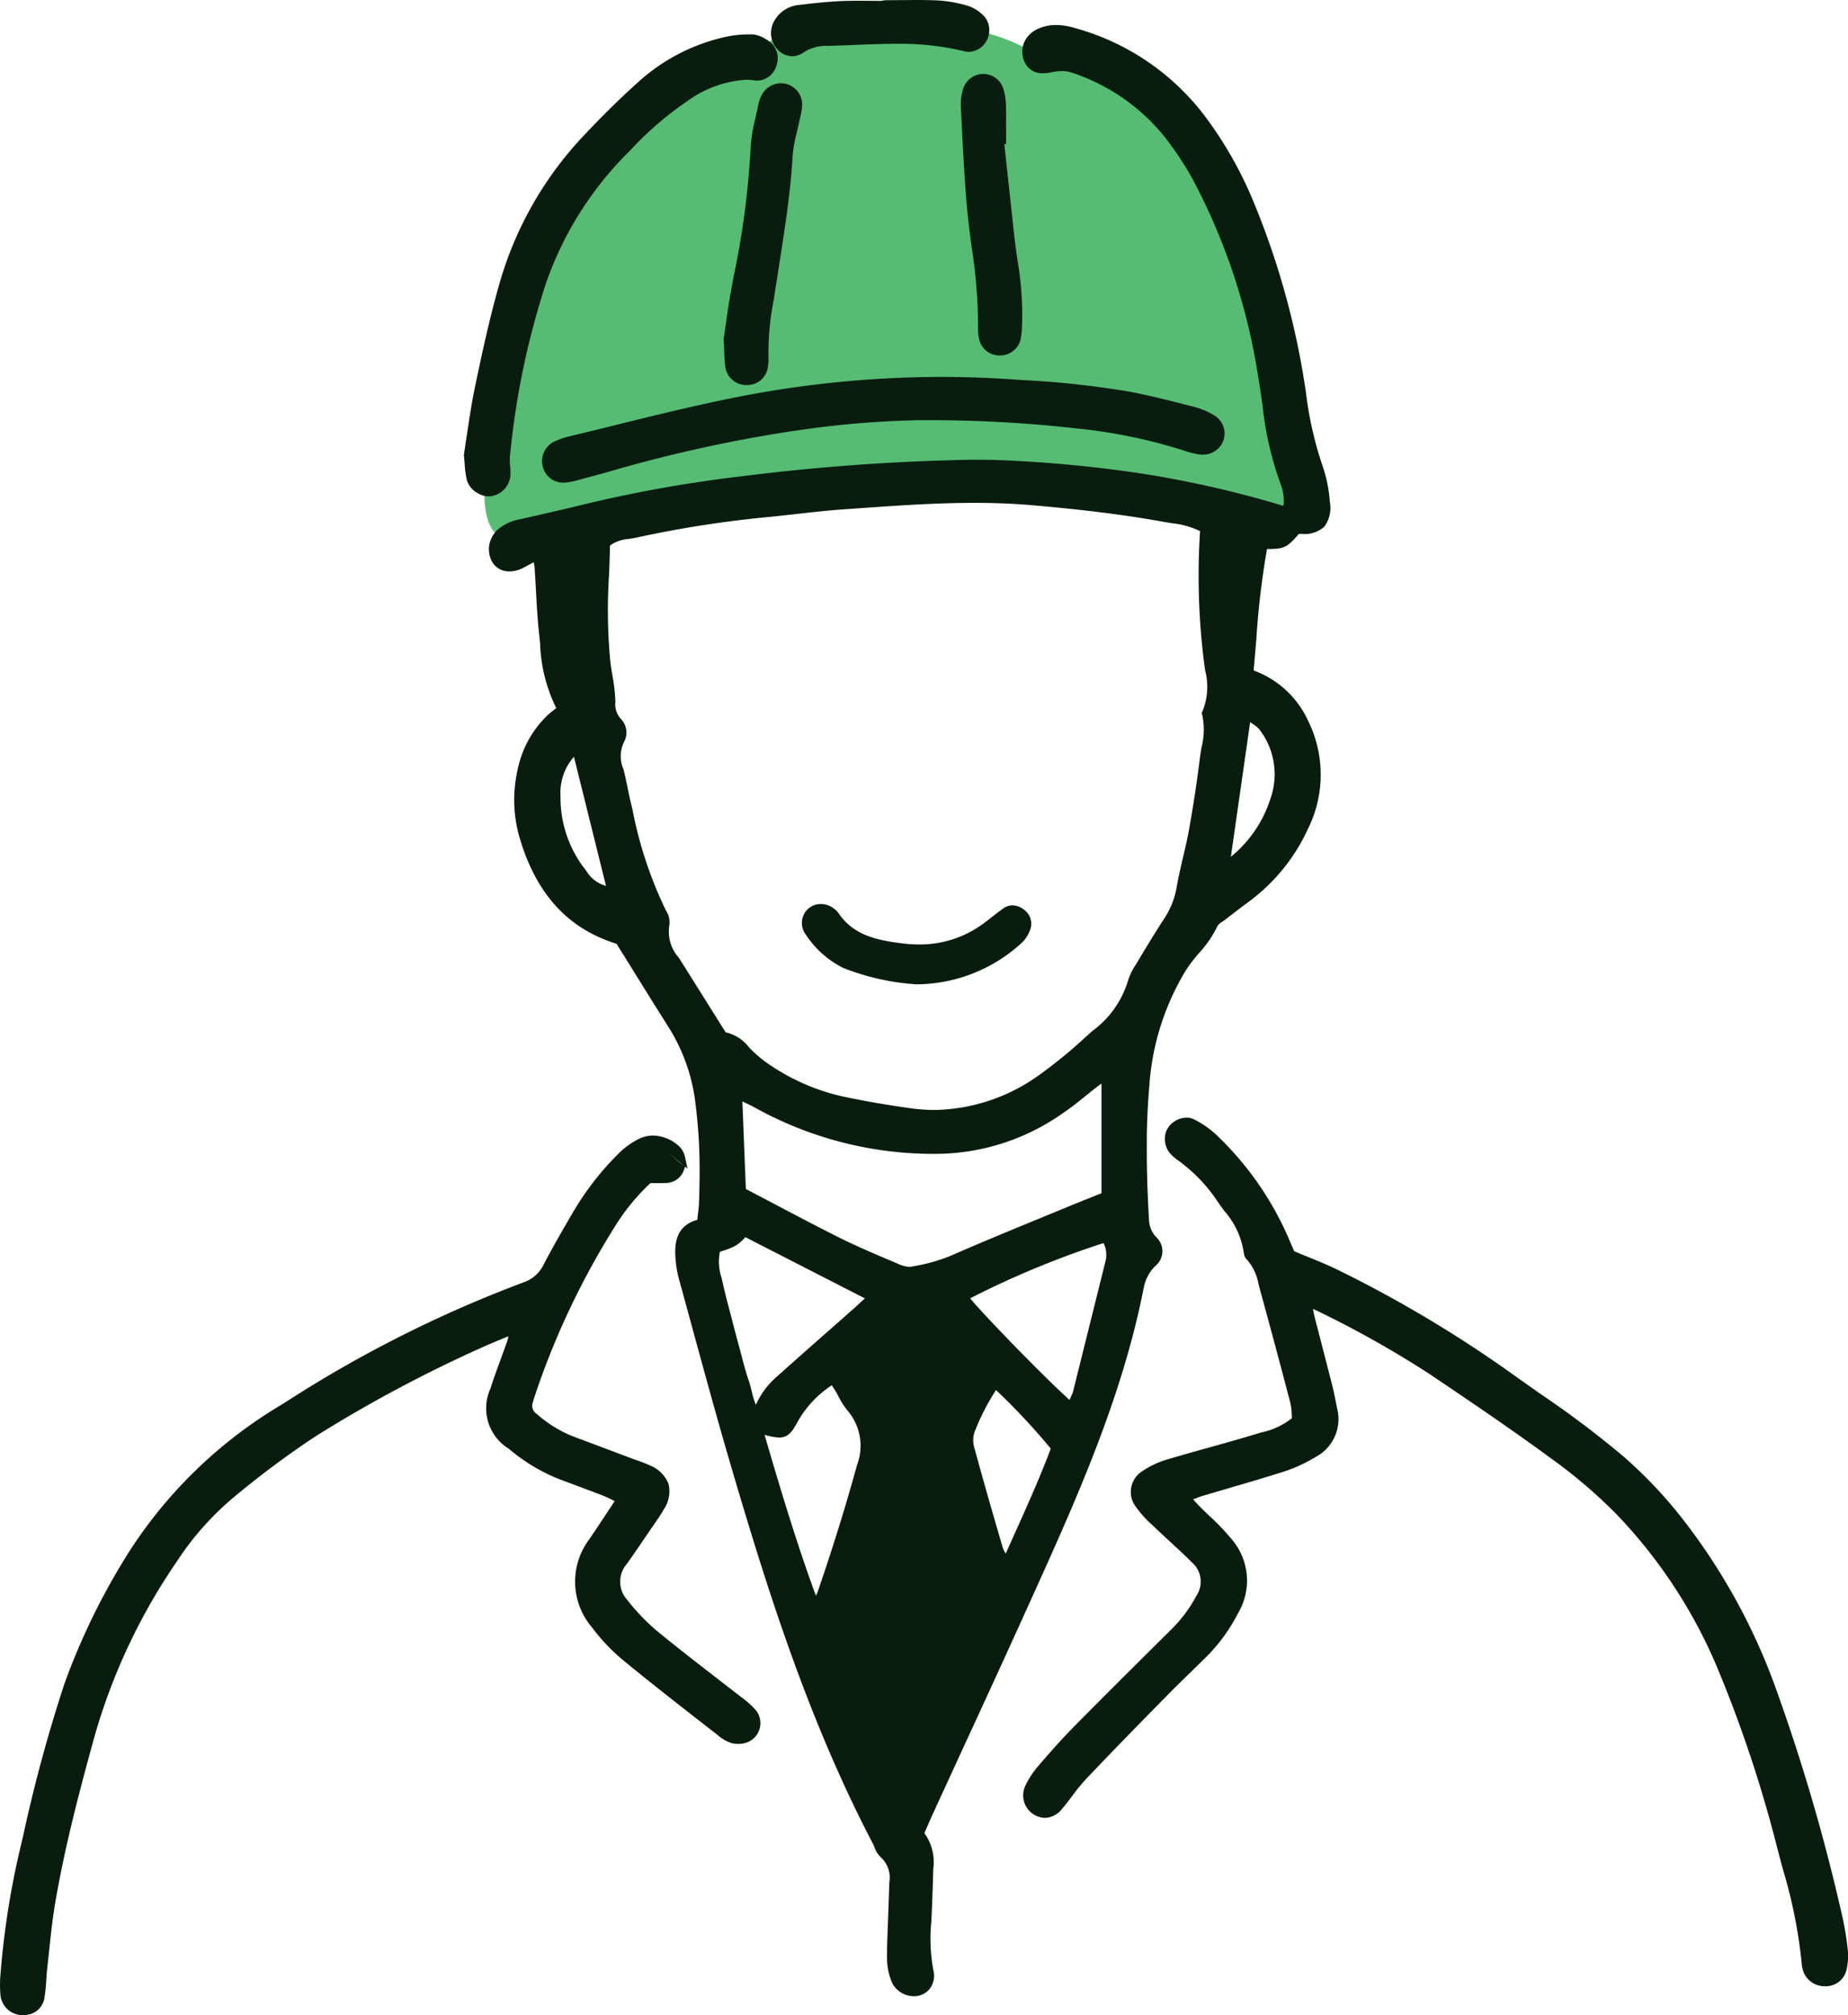 <svg id="グループ_493" data-name="グループ 493" xmlns="http://www.w3.org/2000/svg" xmlns:xlink="http://www.w3.org/1999/xlink" width="102.74" height="112" viewBox="0 0 102.74 112">
  <defs>
    <clipPath id="clip-path">
      <rect id="長方形_636" data-name="長方形 636" width="102.74" height="112" fill="none"/>
    </clipPath>
  </defs>
  <g id="グループ_492" data-name="グループ 492" clip-path="url(#clip-path)">
    <path id="パス_309" data-name="パス 309" d="M27.725,29.779c-.712-.46-.8-1.717-.794-2.426l0-.23h.229a.81.81,0,0,0,.753-.778,2.849,2.849,0,0,0-.019-.413,3.02,3.02,0,0,1-.013-.545,44.844,44.844,0,0,1,2.059-9.876,19.572,19.572,0,0,1,4.764-7.478A18.583,18.583,0,0,1,37.933,5.25a6.594,6.594,0,0,1,3.508-1.28,4.449,4.449,0,0,1,.58.039h.015a.673.673,0,0,0,.679-.458.734.734,0,0,0-.11-.776l-.181-.192.213-.155c.145-.106.291-.208.441-.307l.219-.145.117.236a.787.787,0,0,0,.116.174.7.7,0,0,0,.508.273.693.693,0,0,0,.4-.143,2.683,2.683,0,0,1,1.535-.431c.5-.012,1.007-.032,1.511-.052.767-.031,1.535-.062,2.3-.062A15.629,15.629,0,0,1,53.73,2.4a.53.53,0,0,0,.136.018.689.689,0,0,0,.6-.417l.06-.217.229.028a9.941,9.941,0,0,1,2.428.954l.109.059.012.124a1.01,1.01,0,0,0,.055.241A.609.609,0,0,0,58,3.605a1.548,1.548,0,0,0,.324-.037,3.441,3.441,0,0,1,.712-.083,2.169,2.169,0,0,1,.75.128,11.487,11.487,0,0,1,5.376,3.768,18.993,18.993,0,0,1,1.519,2.291,34.983,34.983,0,0,1,3.733,11.237c.086.5.159,1,.232,1.51a18.121,18.121,0,0,0,1.014,4.407,3,3,0,0,1,.18.862,2.18,2.18,0,0,1-.018.473l-.019.193-.015.233-.387-.022a.911.911,0,0,1-.24-.026,57.019,57.019,0,0,0-7.9-1.788,71.925,71.925,0,0,0-7.952-.729q-.63-.013-1.261-.013a118.885,118.885,0,0,0-12.673.907,74.735,74.735,0,0,0-9.447,1.722c-.617.148-1.237.288-1.855.43l-1.056.241a2.123,2.123,0,0,0-1.007.447l-.132.12Zm24.61-8.367a58.6,58.6,0,0,0-11.869,1.233c-2.054.426-4.131.937-6.138,1.431-.853.21-1.7.42-2.558.624a3.6,3.6,0,0,0-.723.247.735.735,0,0,0-.423.861.7.7,0,0,0,.7.551,3.807,3.807,0,0,0,.812-.159l1.359-.367a79.91,79.91,0,0,1,10.549-2.344l.2-.026a53.269,53.269,0,0,1,6.724-.572,72.971,72.971,0,0,1,8.839.448,29.605,29.605,0,0,1,6.275,1.3,3.776,3.776,0,0,0,.49.126l.166.037c.567,0,.732-.225.822-.441a.71.71,0,0,0-.306-.884,3.613,3.613,0,0,0-.93-.4L66.038,23c-1.064-.273-2.166-.556-3.257-.765a50.1,50.1,0,0,0-5.953-.649l-.493-.034c-1.326-.094-2.672-.142-4-.142M43.416,5.09a.758.758,0,0,0-.66.4,1.675,1.675,0,0,0-.151.452c-.045.236-.1.474-.152.713A8.793,8.793,0,0,0,42.192,8.3a46.559,46.559,0,0,1-.951,7.167l-.123.664c-.123.667-.22,1.339-.308,1.944l-.117.79c.017.183.024.391.032.581a7.945,7.945,0,0,0,.067.92.7.7,0,0,0,.726.569.689.689,0,0,0,.71-.638,1.614,1.614,0,0,0,.025-.353,15.724,15.724,0,0,1,.3-3.362l.325-2.094c.3-1.922.611-3.909.723-5.885A7.622,7.622,0,0,1,43.829,7.3c.047-.2.093-.391.132-.587l.063-.283a3.032,3.032,0,0,0,.1-.6.713.713,0,0,0-.6-.726ZM54.65,4.575A.73.73,0,0,0,54,5.05a2.345,2.345,0,0,0-.117.841l.025.508c.076,1.564.157,3.181.286,4.763.069.848.179,1.691.29,2.534a29.1,29.1,0,0,1,.358,4.642,1.635,1.635,0,0,0,.036.353.688.688,0,0,0,.614.595h.017a.732.732,0,0,0,.774-.5,3.485,3.485,0,0,0,.07-.7l.008-.2A17.742,17.742,0,0,0,56.1,14.47c-.066-.466-.132-.932-.184-1.4l-.6-5.5.148-.008V7.232c0-.447.007-.895-.009-1.34a2.913,2.913,0,0,0-.134-.857.692.692,0,0,0-.627-.458Z" fill="#56bc73"/>
    <path id="パス_310" data-name="パス 310" d="M31.329,26.824a1.161,1.161,0,0,1-1.158-.914,1.2,1.2,0,0,1,.678-1.383,4.05,4.05,0,0,1,.814-.279c.851-.2,1.7-.413,2.554-.623,2.012-.5,4.092-1.008,6.155-1.435a59.112,59.112,0,0,1,11.964-1.242c1.338,0,2.695.048,4.031.142l.495.034a50.5,50.5,0,0,1,6.006.657c1.107.212,2.215.5,3.286.771l.285.073a4.124,4.124,0,0,1,1.053.452,1.169,1.169,0,0,1,.5,1.462,1.2,1.2,0,0,1-1.223.723l-.138-.008-.151-.034a4.258,4.258,0,0,1-.548-.143A29.226,29.226,0,0,0,59.752,23.8a72.717,72.717,0,0,0-8.782-.444,52.792,52.792,0,0,0-6.666.569l-.2.025a79.509,79.509,0,0,0-10.487,2.332l-1.357.366a4.274,4.274,0,0,1-.846.173Z" fill="#081d0f"/>
    <path id="パス_311" data-name="パス 311" d="M101.421,110.39a1.266,1.266,0,0,1-.472-.1,1.246,1.246,0,0,1-.733-.858,1.541,1.541,0,0,1-.05-.316,27.661,27.661,0,0,0-1.061-5.281c-.1-.39-.209-.782-.309-1.173A71.95,71.95,0,0,0,95.562,92.9a27.912,27.912,0,0,0-5.707-8.758,28.29,28.29,0,0,0-3.695-3.141c-2.165-1.589-4.4-3.1-6.693-4.643A57.211,57.211,0,0,0,73,72.742a3.224,3.224,0,0,0,.07.384s.81,3.135.983,3.815c.1.389.176.783.253,1.177l.032.162a2.376,2.376,0,0,1-1.173,2.681,8.438,8.438,0,0,1-1.764.817c-1,.32-2.008.615-3.015.909l-1.538.452c-.158.047-.309.109-.489.182l-.026.01c.131.144.241.267.357.385.181.183.37.363.558.543a12.49,12.49,0,0,1,1.169,1.218,3.537,3.537,0,0,1,.413,4.179,9.62,9.62,0,0,1-1.7,2.363q-.456.452-.918.9c-.44.429-.88.856-1.31,1.294-1.525,1.55-3.047,3.1-4.541,4.68a10.184,10.184,0,0,0-.748.918c-.2.261-.394.523-.609.769a1.236,1.236,0,0,1-.928.451A1.251,1.251,0,0,1,57,99.255a4.92,4.92,0,0,1,.693-1.072c.619-.722,1.293-1.49,2.021-2.228,1.507-1.527,3.029-3.038,4.55-4.549l.841-.835a7.627,7.627,0,0,0,1.414-1.893,1.409,1.409,0,0,0-.244-1.837c-.4-.4-.81-.776-1.222-1.156-.319-.295-.638-.59-.95-.892a6.039,6.039,0,0,1-.942-1.033,1.361,1.361,0,0,1,.342-1.994,4.884,4.884,0,0,1,1.407-.659c.781-.234,1.567-.453,2.352-.671.87-.243,1.739-.486,2.6-.748l.288-.085a4.018,4.018,0,0,0,1.677-.788c-.005-.066-.009-.135-.013-.2a3.367,3.367,0,0,0-.081-.662q-.841-3.217-1.723-6.422l-.041-.155a2.791,2.791,0,0,0-.614-1.336.613.613,0,0,1-.2-.378,4.527,4.527,0,0,0-1.1-2.376c-.118-.164-.239-.329-.352-.494A8.9,8.9,0,0,0,65.51,64.5a2.92,2.92,0,0,1-.447-.382,1.219,1.219,0,0,1-.3-.781,1.143,1.143,0,0,1,.132-.591,1.274,1.274,0,0,1,1.062-.632.946.946,0,0,1,.442.106,5.21,5.21,0,0,1,1.163.794,17.486,17.486,0,0,1,4.087,5.824l.3.7c.281.118.545.226.8.329.57.233,1.079.441,1.569.68a69.014,69.014,0,0,1,9.936,5.941c.478.342.96.679,1.44,1.016a54.421,54.421,0,0,1,4.577,3.453,25.137,25.137,0,0,1,3.542,3.811,34.064,34.064,0,0,1,4.929,9.108,106.747,106.747,0,0,1,3.659,12.535,16.173,16.173,0,0,1,.322,1.9,3.482,3.482,0,0,1-.063,1.153,1.174,1.174,0,0,1-1.152.925Z" fill="#081d0f"/>
    <path id="パス_312" data-name="パス 312" d="M55.436,19.748a1.156,1.156,0,0,1-1.014-.968,2.154,2.154,0,0,1-.046-.453,28.57,28.57,0,0,0-.353-4.57c-.112-.851-.223-1.7-.292-2.556-.131-1.591-.21-3.211-.287-4.779l-.026-.508a2.856,2.856,0,0,1,.139-1.007,1.17,1.17,0,0,1,2.21-.021,3.343,3.343,0,0,1,.159.991c.015.45.013.905.009,1.359l0,.767-.1.005.544,5.012c.05.462.116.923.181,1.385a18.209,18.209,0,0,1,.266,3.509l-.009.193a3.885,3.885,0,0,1-.083.79,1.177,1.177,0,0,1-1.149.86s-.1,0-.149-.009" fill="#081d0f"/>
    <path id="パス_313" data-name="パス 313" d="M44.038,3.125a1.133,1.133,0,0,1-.857-.431A1.216,1.216,0,0,1,43,2.419a1.313,1.313,0,0,1-.136-.586,1.415,1.415,0,0,1,.178-.666A1.751,1.751,0,0,1,44.426.275c.741-.089,1.531-.18,2.316-.213.329-.016.659-.021.989-.021L48.972.05,49.2.012,50.944,0c.418,0,.836.007,1.254.026a7.574,7.574,0,0,1,1.639.306,2.109,2.109,0,0,1,.775.47,1.137,1.137,0,0,1,.381.74,1.242,1.242,0,0,1-.078.581,1.171,1.171,0,0,1-1.049.759,1.03,1.03,0,0,1-.252-.032,15.183,15.183,0,0,0-3.83-.414c-.762,0-1.523.031-2.284.062-.506.02-1.012.04-1.517.052A2.216,2.216,0,0,0,44.7,2.9a1.159,1.159,0,0,1-.664.226" fill="#081d0f"/>
    <path id="パス_314" data-name="パス 314" d="M41.518,21.4a1.172,1.172,0,0,1-1.185-.961,8.146,8.146,0,0,1-.073-.976c-.007-.186-.014-.391-.027-.62l.118-.835c.088-.61.186-1.288.31-1.96l.123-.665a46.322,46.322,0,0,0,.943-7.095A9.1,9.1,0,0,1,42,6.556c.053-.234.106-.468.15-.7a2.123,2.123,0,0,1,.2-.577,1.213,1.213,0,0,1,1.072-.652,1.126,1.126,0,0,1,.193.016,1.191,1.191,0,0,1,.983,1.195,3.5,3.5,0,0,1-.115.7l-.06.266c-.04.2-.087.4-.135.6a7.192,7.192,0,0,0-.219,1.226c-.112,2-.424,4-.726,5.93l-.327,2.1a15.472,15.472,0,0,0-.293,3.264,2.154,2.154,0,0,1-.03.452A1.152,1.152,0,0,1,41.546,21.4Z" fill="#081d0f"/>
    <path id="パス_315" data-name="パス 315" d="M1.294,112a1.2,1.2,0,0,1-.172-.011A1.241,1.241,0,0,1,.028,110.91a6.75,6.75,0,0,1,.006-1.267,46.139,46.139,0,0,1,1.079-6.875l.187-.8a84.086,84.086,0,0,1,2.285-8.4A37.556,37.556,0,0,1,7.268,86.1a25.6,25.6,0,0,1,8.466-8.081,68.883,68.883,0,0,1,13.355-6.744,1.936,1.936,0,0,0,1.145-1.014c.516-.992,1.088-1.973,1.641-2.92a15.942,15.942,0,0,1,2.485-3.2,4.292,4.292,0,0,1,1.148-.84,1.841,1.841,0,0,1,.806-.192,2.217,2.217,0,0,1,1.344.511,1.16,1.16,0,0,1,.426.682l.14.649-.134-.109L38.032,65a1.068,1.068,0,0,1-1.022.747c-.1,0-.2.006-.307.006l-.541,0a11.684,11.684,0,0,0-1.912,2.311,43.8,43.8,0,0,0-4.385,9.123l-.081.241c-.057.174-.115.347-.164.523a.523.523,0,0,0,.192.607A6.977,6.977,0,0,0,31.8,79.808c.7.259,3.3,1.24,3.3,1.24l.31.111a6.827,6.827,0,0,1,.723.285,1.809,1.809,0,0,1,1.033,1.029,1.762,1.762,0,0,1-.254,1.4c-.161.286-.35.558-.537.828l-.293.427c-.409.605-.819,1.209-1.241,1.8a1.5,1.5,0,0,0,.023,1.98,11.634,11.634,0,0,0,1.652,1.726c1,.823,2.02,1.616,3.043,2.408L41.183,94.3a5.231,5.231,0,0,1,.78.68,1.143,1.143,0,0,1-.391,1.84,1.305,1.305,0,0,1-.526.1,1.644,1.644,0,0,1-.4-.051,2.217,2.217,0,0,1-.75-.444L38.8,95.574c-1.394-1.09-2.789-2.18-4.156-3.305a10.543,10.543,0,0,1-1.718-1.807,3.916,3.916,0,0,1-.152-4.933c.368-.538.726-1.08,1.1-1.65l.3-.455-.084-.041c-.19-.094-.36-.18-.538-.249-.444-.174-.891-.341-1.337-.508l-1.073-.4a10,10,0,0,1-2.852-1.707,2.64,2.64,0,0,1-1.02-3.355c.18-.575.389-1.145.6-1.713l.309-.855c.034-.1.065-.21.092-.308a.156.156,0,0,0-.036,0,.228.228,0,0,0-.093.025l-.552.233c-.274.114-.549.229-.819.352A76.063,76.063,0,0,0,17.583,79.8a50.589,50.589,0,0,0-4.431,3.283,16.157,16.157,0,0,0-3.321,3.7,33.253,33.253,0,0,0-4.614,9.857c-.791,2.88-1.608,5.956-2.144,9.1-.152.889-.249,1.806-.343,2.694l-.1.933c-.025.211-.04.424-.054.636a9.839,9.839,0,0,1-.1,1,1.123,1.123,0,0,1-.839.949,1.411,1.411,0,0,1-.339.041M37.275,64.145a5.569,5.569,0,0,0,.677.59l.059.043-.3-.247c-.149-.122-.295-.251-.435-.386" fill="#081d0f"/>
    <path id="パス_316" data-name="パス 316" d="M50.8,110.943a1.372,1.372,0,0,1-1.182-.7,3.442,3.442,0,0,1-.3-1.262c-.014-.591.011-1.185.035-1.779l.09-2.583a1.543,1.543,0,0,0-.481-1.408,1.316,1.316,0,0,1-.348-.557c-.031-.075-.062-.15-.1-.217-3.637-6.964-5.927-14.32-7.961-21.256-.718-2.455-1.392-4.924-2.066-7.393l-.7-2.558a6.215,6.215,0,0,1-.216-1.1c-.061-.693-.173-1.958,1.193-2.333l.031-.26c.031-.247.059-.471.067-.7.014-.355.023-.705.025-1.06.006-.184.008-.361.008-.538a29.516,29.516,0,0,0-.232-3.931,10.194,10.194,0,0,0-1.494-4.223C36.51,56.044,35.86,55,35.193,53.924l-.914-1.471c-2.691-.832-4.45-2.746-5.38-5.853a7.519,7.519,0,0,1-.138-3.743A5.812,5.812,0,0,1,30.4,39.789a4.94,4.94,0,0,1,.46-.379l.067-.051a8.759,8.759,0,0,1-.9-3.6l-.058-.56c-.087-.8-.131-1.6-.174-2.4-.023-.425-.045-.847-.075-1.272a1.718,1.718,0,0,0-.055-.278l-.053.028c-.2.11-.377.207-.56.3a1.666,1.666,0,0,1-.724.181,1.092,1.092,0,0,1-.914-.448,1.427,1.427,0,0,1-.066-1.451,1.5,1.5,0,0,1,.24-.345,1.013,1.013,0,0,1,.118-.11,2.573,2.573,0,0,1,1.2-.543l1.058-.241c.616-.142,1.233-.282,1.848-.428a75.14,75.14,0,0,1,9.506-1.733,119.318,119.318,0,0,1,12.723-.909q.636,0,1.272.012a72.447,72.447,0,0,1,8,.733,57.757,57.757,0,0,1,7.968,1.8.455.455,0,0,0,.073.008,1.767,1.767,0,0,0,.016-.364A2.6,2.6,0,0,0,71.231,27a18.489,18.489,0,0,1-1.046-4.521c-.071-.5-.143-1-.229-1.495A34.525,34.525,0,0,0,66.275,9.9a18.344,18.344,0,0,0-1.48-2.233,11.051,11.051,0,0,0-5.167-3.616,1.717,1.717,0,0,0-.591-.1,3,3,0,0,0-.617.073A1.984,1.984,0,0,1,58,4.07a1.066,1.066,0,0,1-1.08-.724,1.433,1.433,0,0,1-.081-.355,1.3,1.3,0,0,1,.085-.6,1.465,1.465,0,0,1,.769-.782,2.426,2.426,0,0,1,1.024-.22,3.658,3.658,0,0,1,1,.157,13.561,13.561,0,0,1,7.3,4.95,21.7,21.7,0,0,1,2.748,4.9A44.339,44.339,0,0,1,72.6,21.779a20.276,20.276,0,0,0,.908,4.056,7.645,7.645,0,0,1,.423,2.048,1.772,1.772,0,0,1-.31,1.394,1.657,1.657,0,0,1-1.289.393l-.116,0c-.677.771-.8.839-1.776.845a45.192,45.192,0,0,0-.593,5c-.048.58-.1,1.163-.15,1.747a5.353,5.353,0,0,1,3.043,2.828,6.753,6.753,0,0,1-.026,5.979,10.4,10.4,0,0,1-3.192,3.974c-.473.347-.939.706-1.4,1.063-.051.041-.109.081-.166.119a.82.82,0,0,0-.268.233,6.042,6.042,0,0,1-1.028,1.511,8.225,8.225,0,0,0-.712.929,14.154,14.154,0,0,0-2.049,6.438c-.08.9-.127,1.834-.141,2.783l0,.486c-.009,1.255.03,2.619.12,4.173a1.482,1.482,0,0,0,.38.956,1.059,1.059,0,0,1-.042,1.636,2.34,2.34,0,0,0-.626,1.18c-1.189,6.108-3.808,11.9-6.118,17.014q-1.908,4.219-3.854,8.424l-1.75,3.808c-.132.289-.258.58-.377.856l-.1.229a2.724,2.724,0,0,1,.494,1.984c-.015.662-.04,1.323-.065,1.984l-.041.926a9.635,9.635,0,0,0,.112,2.728,1.2,1.2,0,0,1-.206,1.032,1.112,1.112,0,0,1-.875.409m-8.305-31.2c.924,3.155,1.789,6.035,2.851,8.933a.667.667,0,0,0,.08-.143c.861-2.506,1.585-4.833,2.21-7.112a3,3,0,0,0-.533-3.033,4.457,4.457,0,0,1-.507-.8,5.273,5.273,0,0,0-.366-.6,5.881,5.881,0,0,0-1.912,2.058c-.281.511-.5.846-1.01.846a3.239,3.239,0,0,1-.779-.142l-.034-.008m12.869-2.49a12.543,12.543,0,0,0-1.212,2.385,1.519,1.519,0,0,0,.029.9c.495,1.829,1.024,3.651,1.556,5.47a1.536,1.536,0,0,0,.167.333l.452-1.008c.744-1.651,1.446-3.211,2.052-4.824a36.405,36.405,0,0,0-3.044-3.254M40.024,69.573a2.719,2.719,0,0,0,.085,1.414l.074.322c.1.459.218.91.337,1.364l.121.463c.159.614.319,1.225.485,1.833l.117.442c.121.458.241.917.4,1.364.061.177.1.361.151.549a4.357,4.357,0,0,0,.229.751,4.532,4.532,0,0,1,1.223-1.616q1.419-1.271,2.855-2.529l1.407-1.242c.183-.166.365-.334.576-.528l-6.64-3.4-.087.088a2.31,2.31,0,0,1-.472.389,3.767,3.767,0,0,1-.654.265Zm13.911,2.584c.8.966,3.99,4.254,5.526,5.649l.01-.023c.072-.157.128-.282.177-.408l1.827-7.343a1.455,1.455,0,0,0-.124-.947,50.482,50.482,0,0,0-7.416,3.072M42.9,66.833c1.249.66,2.47,1.3,3.7,1.92,1,.5,2.053.945,3.07,1.376l.265.113a1.762,1.762,0,0,0,.642.169l.328-.057a9.717,9.717,0,0,0,1.948-.562c1.6-.7,3.217-1.368,4.834-2.032l1.812-.746c.377-.156,1.74-.7,1.74-.7,0-2.066,0-4.079,0-6.094-.092.065-.192.137-.29.213-.2.153-.392.31-.587.468-.409.332-.818.664-1.255.953a12.307,12.307,0,0,1-6.97,2.273A20.441,20.441,0,0,1,41.97,61.557c-.193-.109-.4-.2-.637-.314l-.06-.028.193,4.864Zm-2.556-9.458a2.25,2.25,0,0,1,1.293.826,6.793,6.793,0,0,0,1.306,1.077,11.807,11.807,0,0,0,3.9,1.658c1.255.265,2.552.489,3.853.666a9.626,9.626,0,0,0,1.262.086,10.2,10.2,0,0,0,5.769-1.91,26.3,26.3,0,0,0,2.62-2.138l.394-.349a5.393,5.393,0,0,0,1.946-2.708,3.483,3.483,0,0,1,.47-.991l.1-.165c.464-.78.939-1.557,1.431-2.32a4.548,4.548,0,0,0,.724-1.774c.1-.567.227-1.126.36-1.687.118-.5.236-1,.325-1.5.236-1.308.442-2.658.611-4.014.025-.2.059-.4.093-.6a3.976,3.976,0,0,0,.033-1.823l-.028-.091.044-.082A3.607,3.607,0,0,0,67,37.253l-.051-.36a38.508,38.508,0,0,1-.231-7.376,4.725,4.725,0,0,0-1.578-.44l-.424-.07c-2.142-.389-4.487-.684-7.379-.932-1-.086-2.04-.127-3.177-.127-2.167,0-4.37.156-6.5.307l-.737.052c-.893.061-1.783.162-2.673.263-.457.051-.913.1-1.369.149A61.922,61.922,0,0,0,35.4,29.874c-.136.032-.277.053-.421.076a2.083,2.083,0,0,0-1.066.365c-.011.546-.031,1.092-.053,1.637a30.168,30.168,0,0,0,.077,4.871c.03.237.069.475.109.712A9.334,9.334,0,0,1,34.213,39a1.2,1.2,0,0,0,.294.942,1.088,1.088,0,0,1,.184,1.3,1.782,1.782,0,0,0-.031,1.5c.089.346.156.674.223,1,.051.251.1.5.161.75l.123.517A22.568,22.568,0,0,0,37.022,50.6a1.21,1.21,0,0,1,.193.811,2.173,2.173,0,0,0,.531,1.823ZM31.909,42.058a3.052,3.052,0,0,0-.747,2.224,6.461,6.461,0,0,0,1.429,4.11,1.832,1.832,0,0,0,1.1.843Zm36.522,5.56.012-.01a6.841,6.841,0,0,0,2.181-3.2A4.071,4.071,0,0,0,70,40.521a1.916,1.916,0,0,0-.436-.343l-.062-.041Z" fill="#081d0f"/>
    <path id="パス_317" data-name="パス 317" d="M27.163,27.589a1.264,1.264,0,0,1-.563-.157,1.246,1.246,0,0,1-.648-.763,5.568,5.568,0,0,1-.119-.887c-.011-.15-.025-.31-.044-.483.061-.425.117-.8.175-1.179.13-.867.264-1.765.452-2.659.394-1.883.792-3.725,1.313-5.566a19.924,19.924,0,0,1,4.679-8.311c1.1-1.17,2.119-2.171,3.116-3.059a10.6,10.6,0,0,1,4.763-2.463A6.044,6.044,0,0,1,41.6,1.911l.219,0a1.584,1.584,0,0,1,.664.208,2.754,2.754,0,0,1,.312.2,1.244,1.244,0,0,1,.145.13,1.194,1.194,0,0,1,.213,1.236A1.126,1.126,0,0,1,42.1,4.48l-.143-.01a4.013,4.013,0,0,0-.518-.035A6.215,6.215,0,0,0,38.18,5.644,18.178,18.178,0,0,0,35.038,8.36a19.084,19.084,0,0,0-4.655,7.3,44.329,44.329,0,0,0-2.037,9.772,2.484,2.484,0,0,0,.014.455,3.358,3.358,0,0,1,.02.48,1.265,1.265,0,0,1-1.155,1.218h-.062Z" fill="#081d0f"/>
    <path id="パス_318" data-name="パス 318" d="M51.006,54.709a13.4,13.4,0,0,1-4.129-.916,5.348,5.348,0,0,1-2.089-1.867,1.063,1.063,0,0,1,.151-1.427,1.041,1.041,0,0,1,.7-.256,1.164,1.164,0,0,1,.725.256,1.1,1.1,0,0,1,.246.239c.846,1.269,2.195,1.527,3.621,1.7a7.422,7.422,0,0,0,.862.052,5.932,5.932,0,0,0,3.6-1.178c.144-.106.285-.216.425-.327.218-.169.436-.339.662-.5a.881.881,0,0,1,.51-.17,1.062,1.062,0,0,1,.641.244.955.955,0,0,1,.345,1.1,1.836,1.836,0,0,1-.5.766,8.711,8.711,0,0,1-5.739,2.279h-.028Z" fill="#081d0f"/>
  </g>
</svg>
